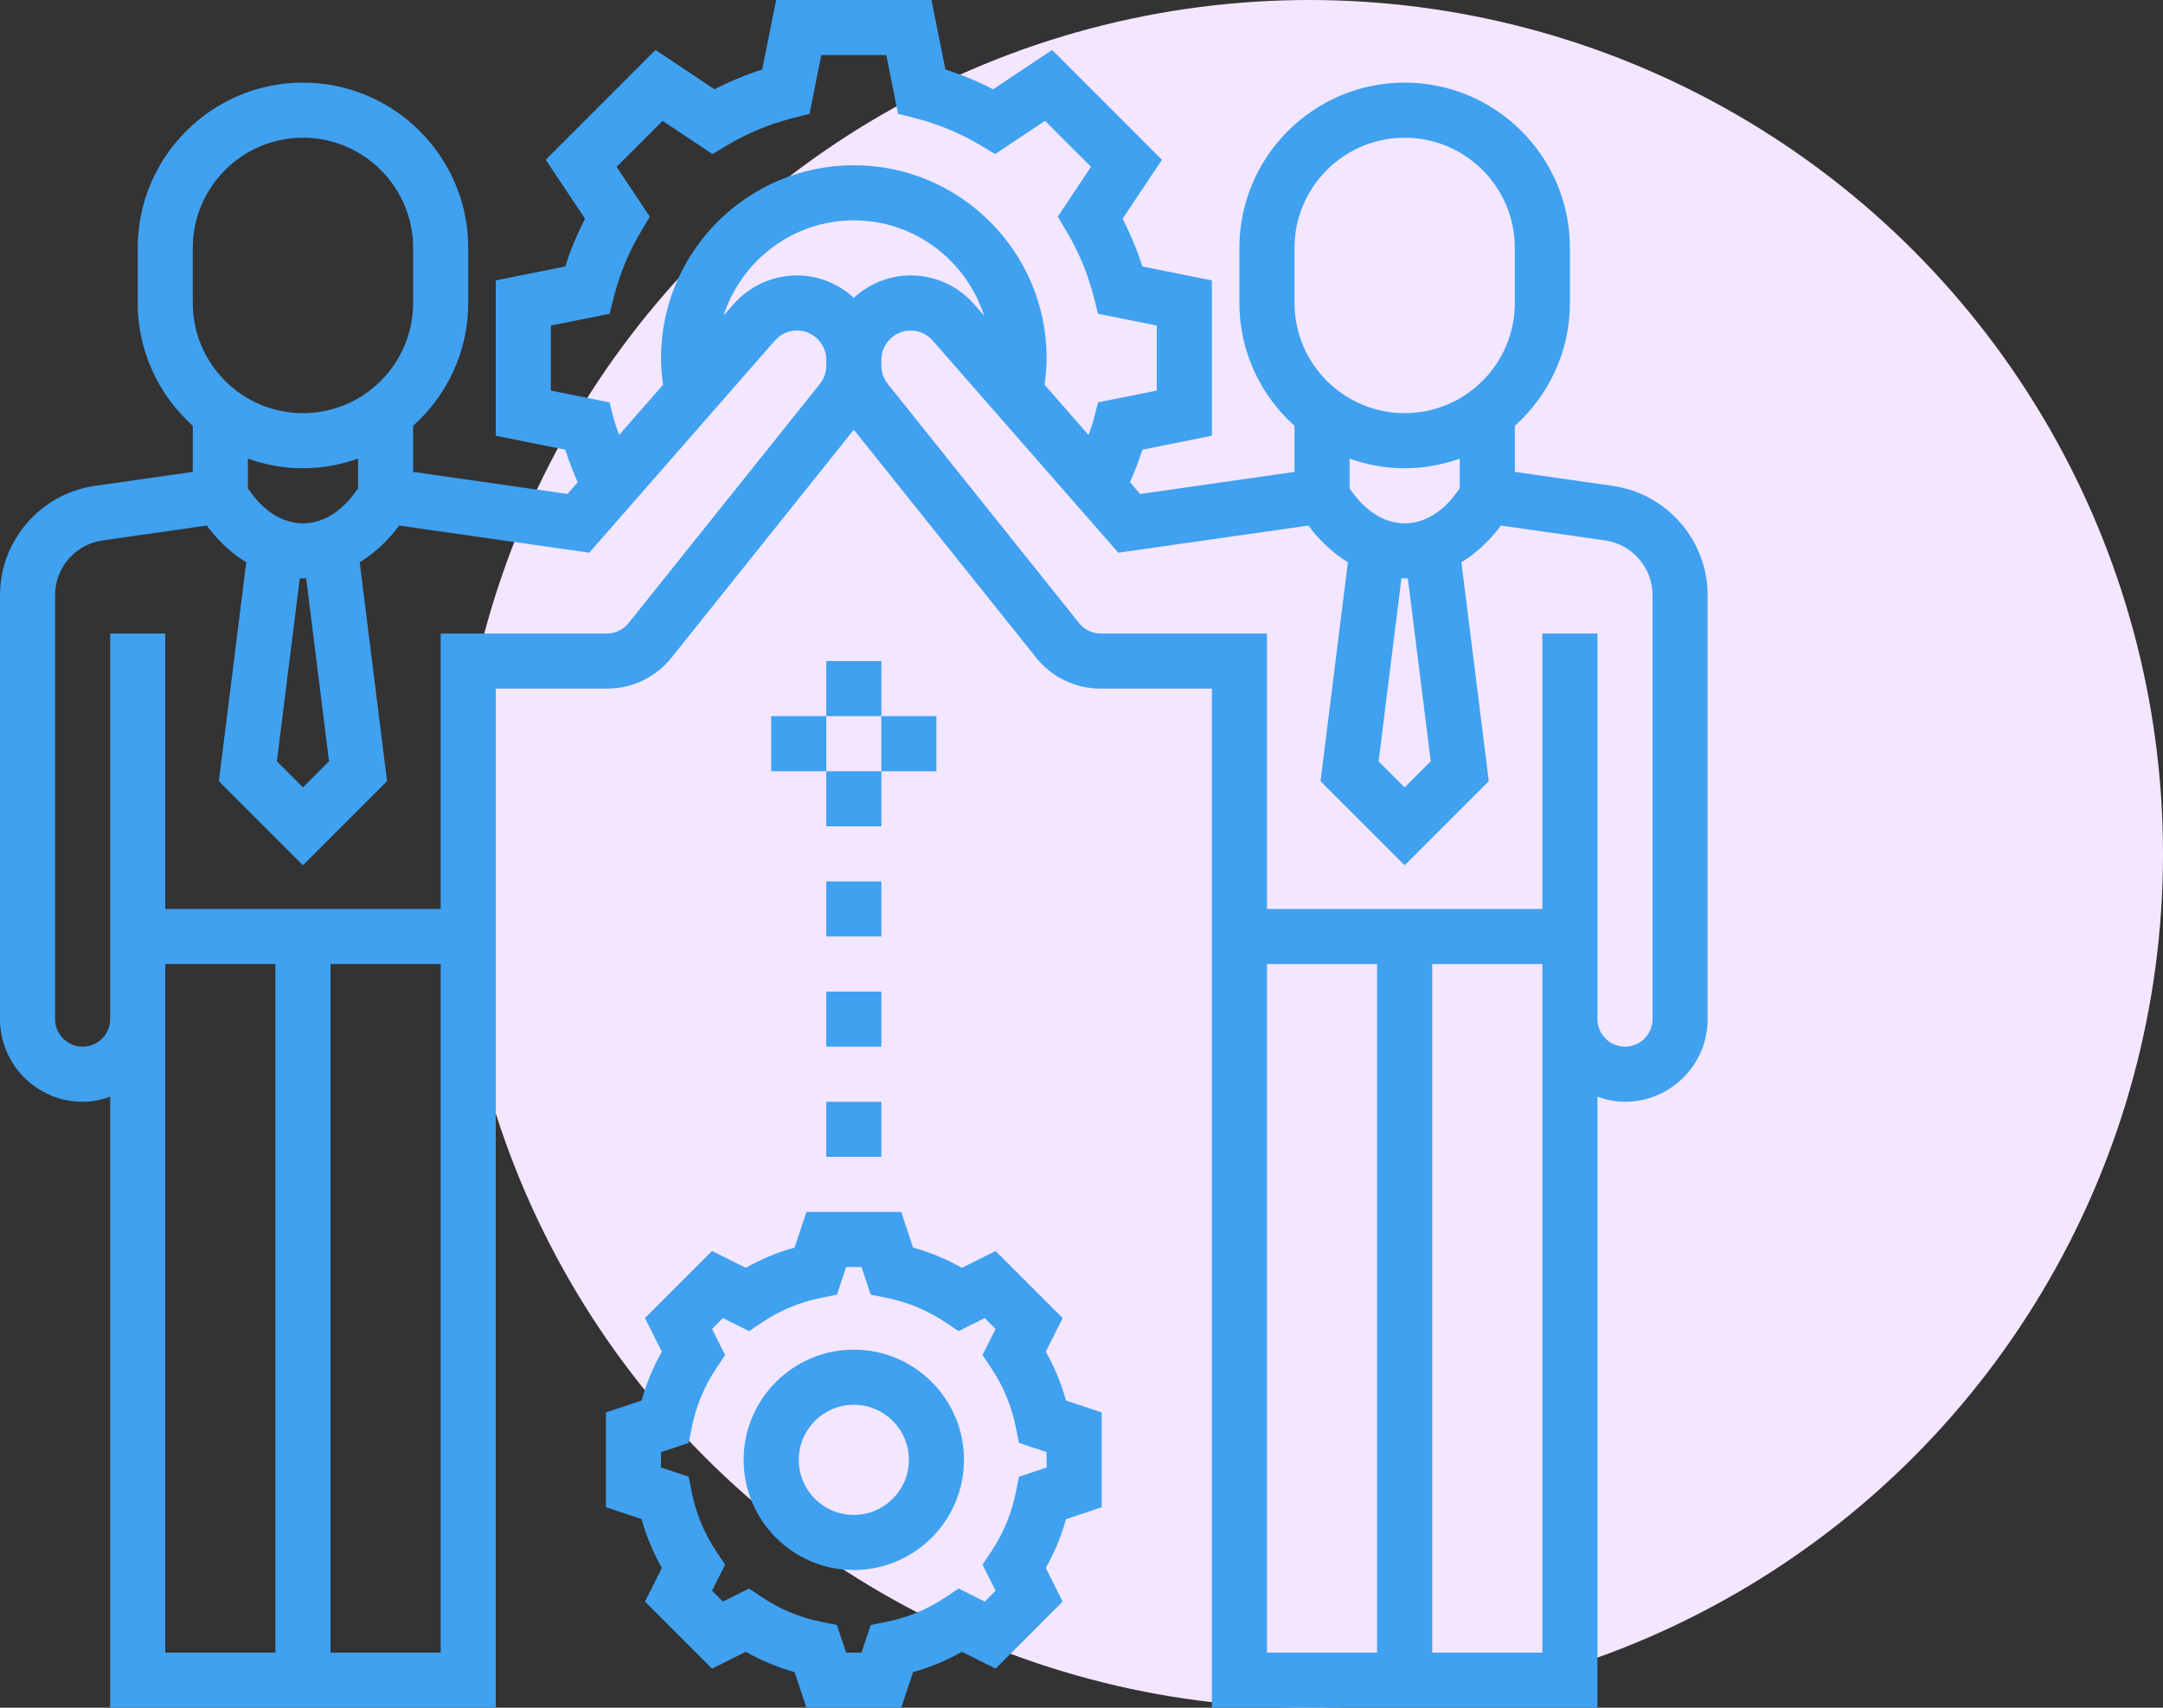 <svg width="76" height="60" viewBox="0 0 76 60" fill="none" xmlns="http://www.w3.org/2000/svg">
<rect x="0" y="0" width="76" height="60" fill="#333333" stroke="none"/>
<circle cx="46" cy="30" r="30" fill="#F3E6FF"/>
<g clip-path="url(#clip0_16_68)">
<path d="M56.676 17.073L53.226 16.58V14.961C54.41 13.898 55.161 12.36 55.161 10.645V8.71C55.161 5.507 52.557 2.903 49.355 2.903C46.153 2.903 43.548 5.507 43.548 8.71V10.645C43.548 12.359 44.299 13.897 45.484 14.961V16.58L40.061 17.356L39.701 16.944C39.868 16.572 40.014 16.189 40.138 15.799L42.581 15.309V9.852L40.138 9.363C39.955 8.784 39.722 8.224 39.443 7.687L40.826 5.614L36.968 1.755L34.894 3.138C34.357 2.859 33.796 2.627 33.219 2.443L32.728 0H27.271L26.781 2.443C26.203 2.626 25.642 2.859 25.106 3.137L23.032 1.754L19.174 5.613L20.557 7.686C20.278 8.223 20.046 8.783 19.862 9.362L17.419 9.852V15.309L19.862 15.799C19.986 16.189 20.132 16.572 20.299 16.943L19.939 17.355L14.516 16.58V14.961C15.701 13.898 16.452 12.36 16.452 10.645V8.71C16.452 5.507 13.848 2.903 10.645 2.903C7.443 2.903 4.839 5.507 4.839 8.71V10.645C4.839 12.359 5.59 13.897 6.774 14.961V16.58L3.324 17.073C1.429 17.344 0 18.992 0 20.905V35.806C0 37.407 1.303 38.71 2.903 38.71C3.244 38.71 3.567 38.64 3.871 38.532V60H17.419V24.194H21.328C22.214 24.194 23.04 23.797 23.595 23.104L30 15.098L36.406 23.105C36.96 23.797 37.786 24.194 38.672 24.194H42.581V60H56.129V38.532C56.433 38.64 56.756 38.71 57.097 38.71C58.697 38.71 60 37.407 60 35.806V20.905C60 18.992 58.571 17.344 56.676 17.073ZM50.271 26.748L49.355 27.664L48.439 26.748L49.242 20.316C49.28 20.317 49.316 20.323 49.355 20.323C49.394 20.323 49.429 20.317 49.467 20.316L50.271 26.748ZM45.484 8.71C45.484 6.575 47.22 4.839 49.355 4.839C51.49 4.839 53.226 6.575 53.226 8.71V10.645C53.226 12.78 51.49 14.516 49.355 14.516C47.22 14.516 45.484 12.78 45.484 10.645V8.71ZM49.355 16.452C50.034 16.452 50.684 16.328 51.29 16.113V17.152C51.05 17.523 50.383 18.387 49.355 18.387C48.324 18.387 47.657 17.519 47.419 17.153V16.113C48.026 16.328 48.675 16.452 49.355 16.452ZM21.568 14.726L21.418 14.136L19.355 13.723V11.438L21.418 11.025L21.568 10.435C21.775 9.624 22.095 8.851 22.52 8.137L22.832 7.612L21.665 5.861L23.28 4.246L25.033 5.414L25.556 5.101C26.269 4.676 27.042 4.356 27.854 4.15L28.445 3.999L28.857 1.935H31.142L31.554 3.999L32.145 4.149C32.957 4.355 33.73 4.675 34.443 5.1L34.966 5.412L36.719 4.245L38.334 5.86L37.167 7.612L37.479 8.136C37.904 8.85 38.225 9.623 38.431 10.434L38.581 11.025L40.645 11.438V13.723L38.582 14.136L38.432 14.726C38.384 14.917 38.308 15.097 38.247 15.283L36.701 13.516C36.744 13.207 36.774 12.895 36.774 12.581C36.774 8.845 33.734 5.806 30 5.806C26.266 5.806 23.226 8.845 23.226 12.581C23.226 12.894 23.256 13.207 23.299 13.516L21.753 15.283C21.692 15.097 21.616 14.917 21.568 14.726ZM30 10.465C29.472 9.98 28.775 9.677 28.004 9.677C27.148 9.677 26.335 10.046 25.772 10.69L25.42 11.091C26.052 9.155 27.855 7.742 30 7.742C32.145 7.742 33.949 9.155 34.58 11.092L34.228 10.69C33.665 10.046 32.852 9.677 31.996 9.677C31.225 9.677 30.528 9.98 30 10.465ZM11.561 26.748L10.645 27.664L9.729 26.748L10.533 20.316C10.57 20.317 10.606 20.323 10.645 20.323C10.684 20.323 10.72 20.317 10.758 20.316L11.561 26.748ZM6.774 8.71C6.774 6.575 8.51 4.839 10.645 4.839C12.78 4.839 14.516 6.575 14.516 8.71V10.645C14.516 12.78 12.78 14.516 10.645 14.516C8.51 14.516 6.774 12.78 6.774 10.645V8.71ZM10.645 16.452C11.325 16.452 11.974 16.328 12.581 16.113V17.152C12.341 17.523 11.674 18.387 10.645 18.387C9.616 18.387 8.95 17.523 8.71 17.152V16.113C9.316 16.328 9.966 16.452 10.645 16.452ZM5.806 35.806V33.871H9.677V58.065H5.806V35.806ZM11.613 58.065V33.871H15.484V58.065H11.613ZM28.807 13.491L22.085 21.894C21.899 22.125 21.623 22.258 21.328 22.258H15.484V31.936H5.806V22.258H3.871V35.806C3.871 36.34 3.437 36.774 2.903 36.774C2.369 36.774 1.935 36.34 1.935 35.806V20.905C1.935 19.948 2.649 19.125 3.598 18.989L7.265 18.465C7.558 18.861 8.019 19.372 8.652 19.757L7.69 27.447L10.645 30.401L13.6 27.446L12.639 19.756C13.272 19.37 13.733 18.86 14.026 18.465L20.705 19.419L27.229 11.963C27.423 11.741 27.705 11.612 28.003 11.612C28.57 11.613 29.032 12.075 29.032 12.642V12.848C29.032 13.081 28.952 13.309 28.807 13.491ZM44.516 33.871H48.387V58.065H44.516V33.871ZM54.194 58.065H50.323V33.871H54.194V58.065ZM58.065 35.806C58.065 36.34 57.631 36.774 57.097 36.774C56.563 36.774 56.129 36.34 56.129 35.806V22.258H54.194V31.936H44.516V22.258H38.672C38.377 22.258 38.101 22.125 37.917 21.895L31.194 13.491C31.048 13.309 30.968 13.081 30.968 12.848V12.642C30.968 12.075 31.43 11.613 31.996 11.613C32.294 11.613 32.576 11.741 32.77 11.964L39.294 19.419L45.973 18.465C46.267 18.86 46.728 19.371 47.36 19.756L46.399 27.446L49.355 30.401L52.31 27.446L51.348 19.756C51.982 19.37 52.443 18.86 52.735 18.465L56.402 18.988C57.35 19.124 58.065 19.948 58.065 20.904V35.806Z" fill="#3FA1F0"/>
<path d="M29.032 23.226H30.968V25.161H29.032V23.226Z" fill="#3FA1F0"/>
<path d="M27.097 25.161H29.032V27.097H27.097V25.161Z" fill="#3FA1F0"/>
<path d="M29.032 27.097H30.968V29.032H29.032V27.097Z" fill="#3FA1F0"/>
<path d="M30.968 25.161H32.903V27.097H30.968V25.161Z" fill="#3FA1F0"/>
<path d="M29.032 30.968H30.968V32.903H29.032V30.968Z" fill="#3FA1F0"/>
<path d="M29.032 34.839H30.968V36.774H29.032V34.839Z" fill="#3FA1F0"/>
<path d="M29.032 38.71H30.968V40.645H29.032V38.71Z" fill="#3FA1F0"/>
<path d="M36.745 47.491L37.337 46.309L34.981 43.954L33.798 44.545C33.254 44.238 32.682 44 32.082 43.833L31.666 42.581H28.335L27.918 43.833C27.318 43.999 26.745 44.237 26.202 44.545L25.019 43.954L22.663 46.309L23.255 47.491C22.948 48.034 22.71 48.608 22.543 49.207L21.29 49.625V52.956L22.543 53.373C22.71 53.972 22.948 54.545 23.255 55.088L22.663 56.27L25.019 58.626L26.202 58.035C26.746 58.341 27.318 58.58 27.918 58.747L28.334 60H31.665L32.082 58.748C32.682 58.581 33.255 58.343 33.798 58.036L34.981 58.627L37.337 56.271L36.745 55.089C37.052 54.547 37.29 53.973 37.456 53.374L38.71 52.956V49.625L37.456 49.208C37.29 48.609 37.052 48.034 36.745 47.491ZM36.774 51.56L35.802 51.884L35.692 52.435C35.544 53.177 35.256 53.872 34.834 54.505L34.522 54.973L34.982 55.889L34.6 56.271L33.681 55.812L33.215 56.124C32.583 56.546 31.886 56.834 31.145 56.982L30.594 57.093L30.27 58.064H29.729L29.406 57.093L28.855 56.982C28.114 56.834 27.418 56.545 26.785 56.124L26.319 55.812L25.4 56.271L25.018 55.889L25.478 54.973L25.166 54.505C24.744 53.873 24.457 53.177 24.308 52.435L24.198 51.884L23.226 51.56V51.02L24.198 50.696L24.308 50.145C24.456 49.404 24.744 48.708 25.166 48.076L25.478 47.608L25.018 46.692L25.4 46.309L26.319 46.768L26.785 46.456C27.417 46.034 28.114 45.746 28.855 45.598L29.406 45.488L29.73 44.516H30.271L30.594 45.488L31.145 45.598C31.886 45.746 32.582 46.035 33.215 46.456L33.681 46.768L34.6 46.309L34.982 46.692L34.522 47.608L34.834 48.076C35.256 48.707 35.543 49.404 35.692 50.145L35.802 50.696L36.774 51.02V51.56Z" fill="#3FA1F0"/>
<path d="M30 47.419C27.865 47.419 26.129 49.156 26.129 51.29C26.129 53.425 27.865 55.161 30 55.161C32.135 55.161 33.871 53.425 33.871 51.29C33.871 49.156 32.135 47.419 30 47.419ZM30 53.226C28.933 53.226 28.065 52.358 28.065 51.29C28.065 50.223 28.933 49.355 30 49.355C31.068 49.355 31.936 50.223 31.936 51.29C31.936 52.358 31.068 53.226 30 53.226Z" fill="#3FA1F0"/>
</g>
<defs>
<clipPath id="clip0_16_68">
<rect width="60" height="60" fill="white"/>
</clipPath>
</defs>
</svg>
